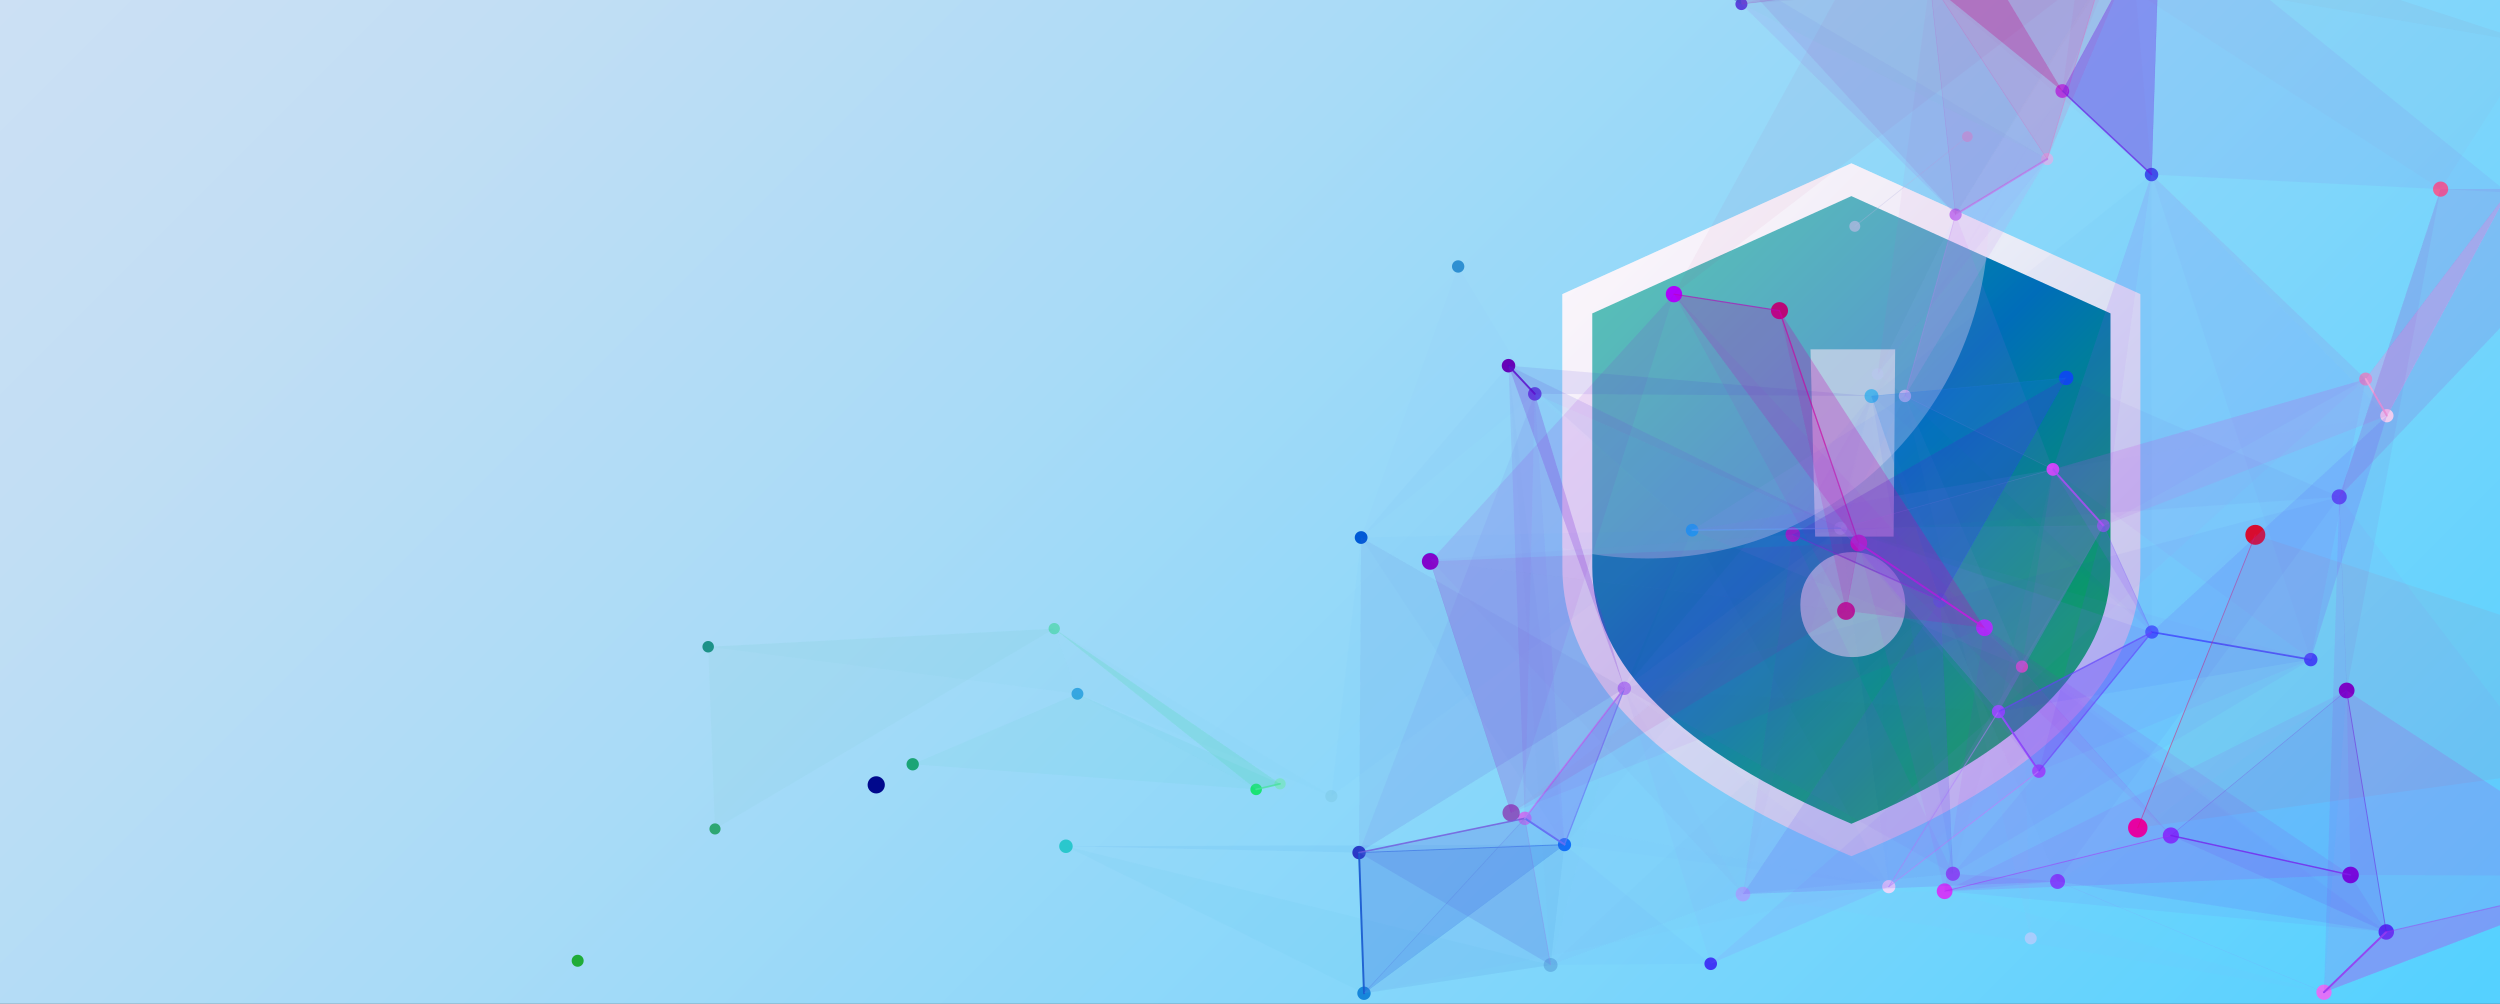 <?xml version="1.0" encoding="UTF-8"?><svg xmlns="http://www.w3.org/2000/svg" xmlns:xlink="http://www.w3.org/1999/xlink" viewBox="0 0 1920 770.93"><rect x="0" y="0" width="1920" height="770.93" fill="#333333" stroke="none"/><defs><style>.cls-1{fill:#9c65e6;opacity:.1;}.cls-1,.cls-2,.cls-3,.cls-4,.cls-5,.cls-6,.cls-7,.cls-8,.cls-9,.cls-10,.cls-11,.cls-12,.cls-13,.cls-14,.cls-15,.cls-16,.cls-17,.cls-18,.cls-19,.cls-20,.cls-21,.cls-22,.cls-23,.cls-24,.cls-25,.cls-26,.cls-27,.cls-28,.cls-29,.cls-30,.cls-31,.cls-32,.cls-33,.cls-34,.cls-35,.cls-36,.cls-37,.cls-38,.cls-39,.cls-40,.cls-41,.cls-42,.cls-43,.cls-44,.cls-45,.cls-46,.cls-47,.cls-48,.cls-49,.cls-50,.cls-51,.cls-52,.cls-53,.cls-54,.cls-55,.cls-56,.cls-57,.cls-58,.cls-59,.cls-60,.cls-61,.cls-62,.cls-63,.cls-64,.cls-65,.cls-66,.cls-67,.cls-68,.cls-69,.cls-70,.cls-71,.cls-72,.cls-73,.cls-74,.cls-75,.cls-76,.cls-77,.cls-78,.cls-79,.cls-80,.cls-81,.cls-82,.cls-83,.cls-84,.cls-85,.cls-86,.cls-87,.cls-88,.cls-89,.cls-90,.cls-91,.cls-92,.cls-93,.cls-94,.cls-95,.cls-96,.cls-97,.cls-98,.cls-99,.cls-100,.cls-101,.cls-102,.cls-103,.cls-104,.cls-105,.cls-106,.cls-107,.cls-108,.cls-109,.cls-110,.cls-111,.cls-112,.cls-113,.cls-114,.cls-115,.cls-116,.cls-117,.cls-118,.cls-119,.cls-120,.cls-121,.cls-122,.cls-123,.cls-124,.cls-125,.cls-126,.cls-127,.cls-128,.cls-129,.cls-130,.cls-131,.cls-132,.cls-133,.cls-134,.cls-135,.cls-136,.cls-137,.cls-138,.cls-139,.cls-140,.cls-141,.cls-142,.cls-143,.cls-144,.cls-145,.cls-146,.cls-147,.cls-148,.cls-149,.cls-150,.cls-151,.cls-152,.cls-153,.cls-154,.cls-155,.cls-156,.cls-157,.cls-158,.cls-159,.cls-160,.cls-161,.cls-162,.cls-163,.cls-164,.cls-165,.cls-166,.cls-167,.cls-168,.cls-169,.cls-170,.cls-171,.cls-172,.cls-173,.cls-174,.cls-175,.cls-176,.cls-177,.cls-178,.cls-179,.cls-180,.cls-181,.cls-182,.cls-183,.cls-184,.cls-185,.cls-186,.cls-187,.cls-188,.cls-189,.cls-190,.cls-191,.cls-192,.cls-193,.cls-194,.cls-195,.cls-196,.cls-197,.cls-198,.cls-199,.cls-200,.cls-201,.cls-202,.cls-203,.cls-204,.cls-205,.cls-206,.cls-207,.cls-208,.cls-209,.cls-210,.cls-211,.cls-212,.cls-213,.cls-214,.cls-215,.cls-216,.cls-217,.cls-218,.cls-219,.cls-220,.cls-221,.cls-222,.cls-223,.cls-224,.cls-225,.cls-226,.cls-227,.cls-228,.cls-229,.cls-230,.cls-231,.cls-232,.cls-233,.cls-234,.cls-235,.cls-236,.cls-237,.cls-238,.cls-239,.cls-240,.cls-241,.cls-242,.cls-243,.cls-244,.cls-245,.cls-246,.cls-247,.cls-248,.cls-249,.cls-250,.cls-251,.cls-252,.cls-253,.cls-254,.cls-255,.cls-256,.cls-257,.cls-258,.cls-259,.cls-260,.cls-261,.cls-262,.cls-263,.cls-264,.cls-265,.cls-266,.cls-267,.cls-268,.cls-269,.cls-270,.cls-271,.cls-272,.cls-273,.cls-274,.cls-275,.cls-276,.cls-277,.cls-278,.cls-279,.cls-280,.cls-281,.cls-282,.cls-283,.cls-284,.cls-285,.cls-286,.cls-287,.cls-288,.cls-289,.cls-290,.cls-291,.cls-292,.cls-293,.cls-294,.cls-295,.cls-296,.cls-297,.cls-298,.cls-299,.cls-300,.cls-301,.cls-302,.cls-303,.cls-304,.cls-305,.cls-306,.cls-307,.cls-308{stroke-width:0px;}.cls-2{fill:#5175eb;opacity:.07;}.cls-3{fill:#b7c7ec;opacity:.71;}.cls-4{fill:#fdf1f9;}.cls-4,.cls-8,.cls-9,.cls-10,.cls-22,.cls-30,.cls-43,.cls-47,.cls-74,.cls-103,.cls-112,.cls-130,.cls-138,.cls-162,.cls-168,.cls-180,.cls-182,.cls-208,.cls-213,.cls-309,.cls-215,.cls-223,.cls-231,.cls-237,.cls-255,.cls-291,.cls-304,.cls-305{mix-blend-mode:color-dodge;}.cls-5{fill:#452fe0;}.cls-6{fill:#ce6fcc;opacity:.1;}.cls-7{fill:#5334cd;opacity:0;}.cls-8{fill:#e7d8fc;}.cls-9{fill:#005ad6;}.cls-10{fill:#a0aaff;}.cls-11{fill:#3160f1;opacity:.03;}.cls-12{fill:#8f3af9;opacity:.1;}.cls-13{fill:#991def;opacity:.11;}.cls-14{fill:#cd00a3;}.cls-15{fill:#a600b7;opacity:.08;}.cls-16{fill:#6358ea;opacity:.09;}.cls-17{fill:#c201c1;opacity:.07;}.cls-18{fill:#8c39f4;}.cls-19{fill:#de8ce3;opacity:.12;}.cls-20{fill:#786efb;opacity:.09;}.cls-21{fill:#e419f9;opacity:.81;}.cls-22{fill:#7100cb;}.cls-23{fill:#9f01cb;opacity:.05;}.cls-24{fill:#d67ef8;}.cls-25{fill:#b23ff1;}.cls-25,.cls-31,.cls-50,.cls-51,.cls-56,.cls-66,.cls-82,.cls-90,.cls-114,.cls-131,.cls-163,.cls-184,.cls-186,.cls-236,.cls-242,.cls-275,.cls-302{opacity:.13;}.cls-26{fill:#117bc8;opacity:.78;}.cls-27{fill:#d501df;}.cls-28{fill:#d253e4;opacity:.12;}.cls-29{fill:#af2cfc;}.cls-30{fill:#ad04fd;}.cls-31{fill:#cb6bd6;}.cls-32{fill:url(#linear-gradient);}.cls-33{fill:#d19cde;opacity:.03;}.cls-34{fill:#5d75e1;opacity:.06;}.cls-35{fill:#9c63fa;opacity:.04;}.cls-36{fill:#9c408b;opacity:0;}.cls-310{opacity:.58;}.cls-37{fill:#d967bc;}.cls-38{fill:#8b00ee;opacity:.62;}.cls-39{fill:#7f16fa;opacity:.05;}.cls-40{fill:#5d79f9;}.cls-41{fill:#a31b7e;opacity:.02;}.cls-42{fill:#5f10e9;}.cls-311{opacity:.44;}.cls-312{opacity:.6;}.cls-313{opacity:1;}.cls-314{opacity:.61;}.cls-315{opacity:.78;}.cls-43{fill:#1d9188;}.cls-44{fill:#34b0ec;opacity:.79;}.cls-45{fill:#883bf5;opacity:.09;}.cls-46{fill:#be79ec;}.cls-47{fill:#00088c;}.cls-316{opacity:.1;}.cls-317{opacity:.38;}.cls-48{fill:#cc4be2;opacity:.11;}.cls-49{fill:#6277e4;}.cls-50{fill:#8079f7;}.cls-51{fill:#4171ea;}.cls-52{fill:#5519de;opacity:.04;}.cls-318{opacity:.17;}.cls-53{fill:#1c76d9;opacity:.07;}.cls-319{opacity:.81;}.cls-54{fill:#c8bbee;opacity:.06;}.cls-55{fill:#9157ff;}.cls-56{fill:#6f10e4;}.cls-57{fill:#509cfa;opacity:.03;}.cls-58{fill:#4ddfa3;opacity:.11;}.cls-320{opacity:.73;}.cls-59{fill:#b309ef;opacity:.06;}.cls-60{fill:#2020e3;opacity:.73;}.cls-61{fill:#a221ff;}.cls-62{fill:#9d49f8;opacity:.02;}.cls-321{opacity:.27;}.cls-63{fill:#8104ff;opacity:.64;}.cls-322{opacity:.25;}.cls-64{fill:#7142dc;opacity:.03;}.cls-65{fill:#96a4f5;opacity:.03;}.cls-66{fill:#c401bb;}.cls-67{fill:#4200ec;opacity:.67;}.cls-323{opacity:.24;}.cls-68{fill:#ae20bb;opacity:.06;}.cls-324{opacity:.31;}.cls-325{opacity:.15;}.cls-69{fill:#da47fd;opacity:.99;}.cls-70{fill:#c083f6;}.cls-71{fill:#626ef5;}.cls-72{fill:#929afa;opacity:.05;}.cls-73{fill:#c287f8;}.cls-74{fill:#6c00d7;}.cls-75{fill:#81b1f5;opacity:.1;}.cls-326{isolation:isolate;}.cls-327{opacity:.66;}.cls-76{fill:#d983cc;}.cls-77{fill:#272eff;opacity:.69;}.cls-78{fill:#7a28d5;opacity:.09;}.cls-79{fill:#ef5cd5;}.cls-80{fill:#bc49fe;}.cls-81{fill:#48e49b;}.cls-82{fill:#3653b8;}.cls-83{fill:#be0074;opacity:.95;}.cls-84{fill:#d54db7;opacity:.07;}.cls-328{opacity:.88;}.cls-329{opacity:.07;}.cls-85{fill:#0076d5;opacity:.83;}.cls-330{opacity:.15;}.cls-86{fill:#a873f3;opacity:.05;}.cls-87{fill:#6700b6;opacity:.99;}.cls-88{fill:#ff69b2;opacity:.66;}.cls-89{fill:#7374fd;opacity:.12;}.cls-90{fill:#cd01bc;}.cls-91{fill:#c58dee;opacity:.13;}.cls-92{fill:#36af8f;opacity:.04;}.cls-93{fill:#154ede;}.cls-331{opacity:.17;}.cls-94{fill:#039b5e;opacity:.84;}.cls-95{fill:#d236b7;opacity:.11;}.cls-96{fill:#9996fc;}.cls-97{fill:#2f96ea;opacity:.03;}.cls-98{fill:#9652ff;}.cls-99{fill:#0ba51a;opacity:.86;}.cls-100{fill:#efa0f9;}.cls-101{fill:#9e2ab4;}.cls-332{opacity:.66;}.cls-333{opacity:.47;}.cls-102{fill:#0655df;}.cls-103{fill:#36a6e2;}.cls-104{fill:#c1108f;opacity:.11;}.cls-105{fill:#6f55de;opacity:0;}.cls-106{fill:#c078f0;}.cls-107{fill:#9a55ff;opacity:1;}.cls-108{fill:#a093e9;opacity:0;}.cls-109{fill:#9e19da;opacity:.07;}.cls-110{fill:#ceb7ec;opacity:.91;}.cls-111{fill:#0c4bed;opacity:1;}.cls-112{fill:#bb8efa;}.cls-113{fill:#1cb791;opacity:.05;}.cls-114{fill:#0e5bdb;}.cls-115{fill:#605af0;opacity:.08;}.cls-116{fill:#f4063b;opacity:.05;}.cls-117{fill:#3e4fc8;}.cls-118{fill:#9501cb;opacity:.06;}.cls-119{fill:#9608e4;}.cls-120{fill:#88adf3;opacity:.04;}.cls-334{opacity:.6;}.cls-335{opacity:.59;}.cls-121{fill:#2e35ff;}.cls-122{fill:#feadd6;}.cls-336{opacity:.31;}.cls-123{fill:#b602b8;}.cls-337{opacity:.02;}.cls-338{opacity:.19;}.cls-124{fill:#b6cefc;opacity:.8;}.cls-125{fill:#223fd7;opacity:.02;}.cls-126{fill:#1a88df;}.cls-127{fill:#269c7d;}.cls-128{fill:#8c69fb;opacity:0;}.cls-129{fill:#8d65fa;opacity:.08;}.cls-130{fill:#7b3eff;}.cls-131{fill:#b17ffe;}.cls-132{fill:#bd94fd;}.cls-339{opacity:.33;}.cls-133{fill:#848cf8;opacity:.11;}.cls-134{fill:#7a16ed;opacity:.07;}.cls-135{fill:#bfb0dd;opacity:.93;}.cls-136{fill:#b13bfb;}.cls-137{fill:#803ade;opacity:.01;}.cls-340{opacity:.47;}.cls-138{fill:#85d0ef;}.cls-341{opacity:.83;}.cls-139{fill:#a9c7f3;opacity:.87;}.cls-342{opacity:.24;}.cls-343{opacity:.02;}.cls-344{opacity:.46;}.cls-140{fill:#aa77fc;opacity:.07;}.cls-141{fill:#2955ef;opacity:.02;}.cls-142{fill:#6c4fe9;opacity:.04;}.cls-143{fill:#30a6d9;opacity:.05;}.cls-144{fill:#5500de;}.cls-145{fill:#bf0c69;opacity:.04;}.cls-146{fill:#b1b8e0;opacity:.75;}.cls-147{fill:#c522e9;opacity:0;}.cls-148{fill:#4e64ea;opacity:.02;}.cls-149{fill:#2e07f3;opacity:.76;}.cls-150{fill:#9d0aeb;opacity:.07;}.cls-151{fill:#bc93ec;opacity:.11;}.cls-152{fill:#ef5ff1;}.cls-153{fill:#9d4bff;opacity:.66;}.cls-154{fill:url(#Analogous_2);}.cls-155{fill:#a671d1;opacity:0;}.cls-345{opacity:.06;}.cls-156{fill:#aa02ec;opacity:.05;}.cls-346{opacity:.07;}.cls-157{fill:#b47eda;opacity:.11;}.cls-158{fill:#7042d5;opacity:.1;}.cls-159{fill:#1b47d1;opacity:.01;}.cls-160{fill:#38afb5;opacity:.03;}.cls-161{fill:#353bff;opacity:.9;}.cls-347{opacity:.18;}.cls-162{fill:#f70090;}.cls-163{fill:#8a40fe;}.cls-164{fill:#4d60dc;opacity:.04;}.cls-348{opacity:.28;}.cls-165{fill:#c35ecc;opacity:.06;}.cls-166{fill:#9d76fb;opacity:.11;}.cls-167{fill:#97c5f3;opacity:.01;}.cls-168{fill:#924fff;}.cls-169{fill:#8173e3;opacity:.03;}.cls-170{fill:#42cfb3;opacity:.09;}.cls-349{opacity:.18;}.cls-171{fill:#6f6fc9;opacity:.09;}.cls-172{fill:#7857dc;}.cls-173{fill:#4121ea;opacity:.04;}.cls-174{fill:#d60a82;opacity:.04;}.cls-175{fill:#bf1de8;opacity:.07;}.cls-176,.cls-199{fill:#f3e5f5;}.cls-177{fill:#9555f6;}.cls-178{fill:url(#linear-gradient-2);}.cls-179{fill:#731feb;}.cls-350{opacity:.12;}.cls-180{fill:#66b5e7;}.cls-181{fill:#9a65e0;opacity:.04;}.cls-182{fill:#8800ca;}.cls-183{fill:#ae3cec;opacity:.64;}.cls-184{fill:#5062d9;}.cls-185{fill:#8308eb;opacity:.05;}.cls-186{fill:#762fd7;}.cls-351{opacity:.02;}.cls-187{fill:#984dff;}.cls-188{fill:#493ad2;opacity:.11;}.cls-189{fill:#59aff6;}.cls-190{fill:#a389f9;}.cls-191{fill:#5a00db;}.cls-352{opacity:.21;}.cls-192{fill:#583dda;opacity:.96;}.cls-193{fill:#6748ff;}.cls-194{fill:#3f5ae4;opacity:.07;}.cls-195{fill:#6114e9;opacity:.12;}.cls-353{opacity:.75;}.cls-196{fill:#56d6b3;opacity:.83;}.cls-197{fill:#8084f7;opacity:.03;}.cls-198{fill:#8b20c4;opacity:.06;}.cls-199{opacity:.36;}.cls-199,.cls-354{mix-blend-mode:overlay;}.cls-200{fill:#1556cd;}.cls-201{fill:#c968f4;opacity:.09;}.cls-202{fill:#5bc4d7;opacity:.02;}.cls-355{opacity:.04;}.cls-203{fill:#d2b5f4;opacity:.81;}.cls-356{opacity:.83;}.cls-204{fill:#006de6;}.cls-205{fill:#7277e0;opacity:.13;}.cls-206{fill:#5795e8;opacity:.03;}.cls-207{fill:#bcaef5;opacity:0;}.cls-208{fill:#e6000f;}.cls-209{fill:#761fe5;}.cls-210{fill:#ba0085;opacity:.9;}.cls-357{opacity:.83;}.cls-358{opacity:0;}.cls-359{opacity:.21;}.cls-211{fill:#a939e1;}.cls-212{fill:#0997f9;opacity:.73;}.cls-213{fill:#1ae374;}.cls-214{fill:#9b26ee;}.cls-354{opacity:.58;}.cls-215{fill:#e072f7;}.cls-216{fill:#af01c5;opacity:.04;}.cls-217{fill:#c40a3f;opacity:.04;}.cls-218{fill:#b650e3;opacity:0;}.cls-219{fill:#3800f1;opacity:.77;}.cls-360{opacity:.13;}.cls-220{fill:#3395de;}.cls-361{opacity:.29;}.cls-221{fill:#768de4;opacity:.06;}.cls-222{fill:#8f97ec;opacity:.04;}.cls-223{fill:#ec6196;}.cls-362{opacity:.47;}.cls-224{fill:#9b7af8;opacity:.05;}.cls-225{fill:#b700a0;opacity:.09;}.cls-226{fill:#582fc9;}.cls-227{fill:#5c3eff;}.cls-228{fill:#9730c1;}.cls-229{fill:#c197fd;}.cls-230{fill:#0065f8;opacity:.92;}.cls-231{fill:#2ea671;}.cls-232{fill:#8c6fcf;opacity:.1;}.cls-233{fill:#9474f4;opacity:.06;}.cls-234{fill:#3e38d5;opacity:.12;}.cls-235{fill:#6242dc;opacity:.06;}.cls-363{opacity:.15;}.cls-236{fill:#4f3dff;}.cls-237{fill:#c578f2;}.cls-238{fill:#c702df;}.cls-239{fill:#c7b2f6;opacity:.02;}.cls-240{fill:#836cdd;opacity:.02;}.cls-364{opacity:.01;}.cls-241{fill:#852ae7;opacity:.06;}.cls-242{fill:#b573fa;}.cls-243{fill:#c001a8;opacity:.08;}.cls-244{fill:#e064ad;opacity:.1;}.cls-245{fill:#b83ba7;opacity:.07;}.cls-246{fill:#6042ff;}.cls-247{fill:#b000bf;opacity:.83;}.cls-365{opacity:.35;}.cls-248{fill:#b27bfe;opacity:.09;}.cls-249{fill:#623cff;}.cls-366{opacity:.19;}.cls-367{opacity:.65;}.cls-250{fill:#ba008b;}.cls-251{fill:#eb51ab;opacity:.94;}.cls-252{fill:#b8b4df;}.cls-253{fill:#b826db;}.cls-254{fill:#9e00f0;opacity:.83;}.cls-255{fill:#2ac7cd;}.cls-368{opacity:.45;}.cls-256{fill:#7a70fb;opacity:.05;}.cls-369{opacity:.3;}.cls-257{fill:#9e63b0;opacity:.1;}.cls-258{fill:#c53fe4;opacity:.1;}.cls-370{opacity:.22;}.cls-371{opacity:.05;}.cls-259{fill:#1573e4;opacity:.12;}.cls-260{fill:#7a01ed;opacity:.02;}.cls-261{fill:#af4ee4;opacity:.05;}.cls-372{opacity:.89;}.cls-373{opacity:0;}.cls-262{fill:#4100d5;opacity:.67;}.cls-263{fill:#3e21eb;opacity:.02;}.cls-264{fill:#005fd2;opacity:.71;}.cls-265{fill:#77e4c2;opacity:.77;}.cls-266{fill:#5400c6;}.cls-267{fill:#9d25ab;opacity:0;}.cls-268{fill:#d72765;opacity:.02;}.cls-269{fill:#b63ff0;opacity:.04;}.cls-374{opacity:.96;}.cls-270{fill:#ef0050;}.cls-375{opacity:.34;}.cls-271{fill:#9e38e4;opacity:.07;}.cls-272{fill:#5762ee;opacity:.06;}.cls-273{fill:#5718dd;}.cls-274{fill:#8900b2;}.cls-275{fill:#f48ee1;}.cls-276{fill:#c4baf8;opacity:.06;}.cls-277{fill:#764cb4;opacity:.08;}.cls-278{fill:#7330f9;opacity:.05;}.cls-376{opacity:.63;}.cls-279{fill:#a927b6;opacity:.09;}.cls-280{fill:#b618c4;}.cls-281{fill:#b716ea;opacity:.11;}.cls-282{fill:#12ffed;opacity:.57;}.cls-283{fill:#207eec;}.cls-284{fill:#5749ea;opacity:.07;}.cls-285{fill:#2b7fc9;}.cls-286{fill:#a647c6;opacity:.02;}.cls-287{fill:#3070e1;opacity:.1;}.cls-377{opacity:.02;}.cls-288{fill:#8a009a;opacity:.58;}.cls-289{fill:#6716fa;opacity:.07;}.cls-290{fill:#c92abc;}.cls-291{fill:#2b37c5;}.cls-292{fill:#cf009a;}.cls-378{opacity:.78;}.cls-293{fill:#9789dd;opacity:.05;}.cls-294{fill:#7545ff;opacity:.11;}.cls-295{fill:#dd5fb7;opacity:.13;}.cls-296{fill:#8726e5;opacity:.07;}.cls-297{fill:#cc67fa;opacity:.02;}.cls-298{fill:#9696ed;}.cls-299{fill:#934cba;opacity:.05;}.cls-300{fill:#754bff;opacity:.12;}.cls-301{fill:#ce55e4;opacity:.04;}.cls-302{fill:#7146ff;}.cls-379{opacity:.56;}.cls-303{fill:#648ce5;opacity:.12;}.cls-304{fill:#ca03ff;}.cls-380{opacity:.25;}.cls-305{fill:#e000c0;}.cls-306{fill:#c3bcf1;opacity:.01;}.cls-381{opacity:.04;}.cls-382{opacity:.91;}.cls-383{opacity:.14;}.cls-307{fill:#9d8bf9;}.cls-308{fill:#6b7fec;opacity:0;}</style><linearGradient id="linear-gradient" x1="287.27" y1="-287.27" x2="1632.73" y2="1058.2" gradientUnits="userSpaceOnUse"><stop offset="0" stop-color="#cce0f4"/><stop offset=".15" stop-color="#c2def4"/><stop offset=".4" stop-color="#a9dbf7"/><stop offset=".71" stop-color="#80d6fb"/><stop offset=".99" stop-color="#55d1ff"/></linearGradient><linearGradient id="linear-gradient-2" x1="1242.23" y1="183.55" x2="1601.49" y2="542.81" gradientUnits="userSpaceOnUse"><stop offset="0" stop-color="#fff"/><stop offset="1" stop-color="#ccd1ec"/></linearGradient><linearGradient id="Analogous_2" x1="1259.72" y1="203.82" x2="1583.99" y2="528.09" gradientUnits="userSpaceOnUse"><stop offset="0" stop-color="#00a995"/><stop offset=".5" stop-color="#006eb9"/><stop offset="1" stop-color="#00aa4f"/></linearGradient></defs><g class="cls-326"><g id="Layer_2"><g id="Layer_1-2"><rect class="cls-32" width="1920" height="770.93"/><path class="cls-178" d="m1421.86,125.42l-221.96,100.46v209.65c0,118.12,140.03,188.3,221.96,222,81.94-33.7,221.96-103.88,221.96-222v-209.65l-221.96-100.46Z"/><path class="cls-154" d="m1222.86,240.69v194.84c0,74.89,66.95,141.19,199,197.12,132.06-55.93,199-122.22,199-197.12v-194.84l-199-90.07-199,90.07Z"/><path class="cls-199" d="m1199.89,225.88v194.9c20.79,5.3,42.57,8.12,65,8.12,142.71,0,258.81-113.94,262.29-255.81l-105.33-47.67-221.96,100.46Z"/><g class="cls-354"><path class="cls-176" d="m1422.72,424c11.09,0,20.63,4.02,28.61,12.06,7.98,8.04,11.97,17.6,11.97,28.69s-3.96,20.52-11.89,28.27c-7.92,7.75-17.49,11.63-28.69,11.63s-21.25-3.76-28.78-11.29c-7.53-7.53-11.29-17.12-11.29-28.78s3.91-20.91,11.71-28.78c7.81-7.87,17.26-11.8,28.36-11.8Zm32.77-155.7l-1.19,143.81h-60.27l-3.57-143.81h65.03Z"/></g><g class="cls-309"><path class="cls-135" d="m1510.93,100.81c2.28,0,4.12,1.85,4.12,4.12s-1.85,4.12-4.12,4.12-4.13-1.85-4.13-4.12,1.85-4.12,4.13-4.12Z"/></g><g class="cls-309"><path class="cls-146" d="m1424.48,169.63c2.32,0,4.2,1.88,4.2,4.2s-1.88,4.2-4.2,4.2-4.2-1.88-4.2-4.2,1.88-4.2,4.2-4.2Z"/></g><path class="cls-231" d="m549.12,632.34c2.36,0,4.28,1.92,4.28,4.28s-1.92,4.28-4.28,4.28-4.28-1.92-4.28-4.28,1.92-4.28,4.28-4.28Z"/><g class="cls-309"><path class="cls-265" d="m983.09,597.66c2.39,0,4.32,1.93,4.32,4.32s-1.93,4.32-4.32,4.32-4.32-1.93-4.32-4.32,1.93-4.32,4.32-4.32Z"/></g><g class="cls-309"><path class="cls-196" d="m809.66,478.45c2.4,0,4.35,1.95,4.35,4.35s-1.95,4.35-4.35,4.35-4.35-1.95-4.35-4.35,1.95-4.35,4.35-4.35Z"/></g><path class="cls-43" d="m543.88,492.28c2.44,0,4.42,1.98,4.42,4.42s-1.98,4.42-4.42,4.42-4.42-1.98-4.42-4.42,1.98-4.42,4.42-4.42Z"/><path class="cls-213" d="m964.72,601.83c2.44,0,4.43,1.98,4.43,4.43s-1.98,4.42-4.43,4.42-4.43-1.98-4.43-4.42,1.98-4.43,4.43-4.43Z"/><g class="cls-309"><path class="cls-3" d="m1442.05,282.79c2.48,0,4.49,2.01,4.49,4.49s-2.01,4.49-4.49,4.49-4.49-2.01-4.49-4.49,2.01-4.49,4.49-4.49Z"/></g><path class="cls-103" d="m827.48,528.28c2.52,0,4.57,2.05,4.57,4.57s-2.05,4.57-4.57,4.57-4.57-2.05-4.57-4.57,2.05-4.57,4.57-4.57Z"/><g class="cls-309"><path class="cls-99" d="m443.65,733.26c2.55,0,4.61,2.07,4.61,4.61s-2.06,4.61-4.61,4.61-4.61-2.06-4.61-4.61,2.06-4.61,4.61-4.61Z"/></g><g class="cls-309"><path class="cls-192" d="m1334.03,0c-.76.82-1.24,1.92-1.24,3.13,0,2.55,2.07,4.62,4.62,4.62s4.61-2.07,4.61-4.62c0-1.21-.48-2.3-1.24-3.13h-6.75Z"/></g><g class="cls-309"><path class="cls-124" d="m1559.61,716.02c2.55,0,4.62,2.07,4.62,4.62s-2.07,4.62-4.62,4.62-4.62-2.07-4.62-4.62,2.07-4.62,4.62-4.62Z"/></g><g class="cls-309"><path class="cls-110" d="m1572.27,117.47c2.57,0,4.66,2.09,4.66,4.66s-2.09,4.66-4.66,4.66-4.67-2.09-4.67-4.66,2.09-4.66,4.67-4.66Z"/></g><g class="cls-309"><path class="cls-251" d="m1552.86,507.27c2.58,0,4.68,2.09,4.68,4.68s-2.09,4.68-4.68,4.68-4.68-2.09-4.68-4.68,2.09-4.68,4.68-4.68Z"/></g><path class="cls-138" d="m1022.47,606.73c2.59,0,4.68,2.1,4.68,4.69s-2.1,4.68-4.68,4.68-4.68-2.1-4.68-4.68,2.1-4.69,4.68-4.69Z"/><g class="cls-309"><path class="cls-183" d="m1501.9,160.12c2.6,0,4.7,2.1,4.7,4.7s-2.1,4.7-4.7,4.7-4.7-2.1-4.7-4.7,2.1-4.7,4.7-4.7Z"/></g><g class="cls-309"><path class="cls-94" d="m700.95,582.22c2.62,0,4.74,2.12,4.74,4.74s-2.12,4.74-4.74,4.74-4.74-2.12-4.74-4.74,2.12-4.74,4.74-4.74Z"/></g><g class="cls-309"><path class="cls-26" d="m1119.86,199.9c2.62,0,4.75,2.13,4.75,4.75s-2.13,4.76-4.75,4.76-4.75-2.13-4.75-4.76,2.13-4.75,4.75-4.75Z"/></g><g class="cls-309"><path class="cls-203" d="m1463,299.33c2.63,0,4.76,2.13,4.76,4.76s-2.13,4.76-4.76,4.76-4.76-2.13-4.76-4.76,2.13-4.76,4.76-4.76Z"/></g><g class="cls-309"><circle class="cls-149" cx="1313.83" cy="740.15" r="4.85"/></g><g class="cls-309"><path class="cls-212" d="m1299.59,402.31c2.7,0,4.89,2.19,4.89,4.89s-2.19,4.89-4.89,4.89-4.89-2.19-4.89-4.89,2.19-4.89,4.89-4.89Z"/></g><path class="cls-9" d="m1045.35,407.91c2.71,0,4.91,2.2,4.91,4.91s-2.2,4.91-4.91,4.91-4.91-2.2-4.91-4.91,2.2-4.91,4.91-4.91Z"/><g class="cls-309"><path class="cls-69" d="m1576.62,355.6c2.71,0,4.91,2.2,4.91,4.91s-2.2,4.91-4.91,4.91-4.91-2.2-4.91-4.91,2.2-4.91,4.91-4.91Z"/></g><g class="cls-309"><path class="cls-153" d="m1615.45,398.72c2.74,0,4.96,2.22,4.96,4.96s-2.22,4.96-4.96,4.96-4.96-2.22-4.96-4.96,2.22-4.96,4.96-4.96Z"/></g><g class="cls-309"><path class="cls-139" d="m1413.58,400.74c2.76,0,4.99,2.23,4.99,4.98s-2.23,4.98-4.99,4.98-4.98-2.23-4.98-4.98,2.23-4.98,4.98-4.98Z"/></g><g class="cls-309"><path class="cls-88" d="m1816.84,286.11c2.76,0,5,2.24,5,5s-2.24,5-5,5-5-2.24-5-5,2.24-5,5-5Z"/></g><path class="cls-168" d="m1534.81,541.44c2.8,0,5.06,2.27,5.06,5.07s-2.27,5.06-5.06,5.06-5.06-2.27-5.06-5.06,2.27-5.07,5.06-5.07Z"/><g class="cls-309"><path class="cls-230" d="m1201.55,643.61c2.8,0,5.07,2.27,5.07,5.07s-2.27,5.07-5.07,5.07-5.07-2.27-5.07-5.07,2.27-5.07,5.07-5.07Z"/></g><path class="cls-8" d="m1450.59,675.88c2.8,0,5.08,2.27,5.08,5.08s-2.27,5.08-5.08,5.08-5.08-2.28-5.08-5.08,2.27-5.08,5.08-5.08Z"/><path class="cls-4" d="m1833.13,314.15c2.82,0,5.11,2.29,5.11,5.11s-2.29,5.11-5.11,5.11-5.11-2.29-5.11-5.11,2.29-5.11,5.11-5.11Z"/><g class="cls-309"><path class="cls-77" d="m1652.65,480.27c2.83,0,5.13,2.3,5.13,5.13s-2.3,5.13-5.13,5.13-5.13-2.3-5.13-5.13,2.3-5.13,5.13-5.13Z"/></g><g class="cls-309"><path class="cls-85" d="m1047.54,757.67c2.84,0,5.14,2.3,5.14,5.14s-2.3,5.14-5.14,5.14-5.14-2.3-5.14-5.14,2.3-5.14,5.14-5.14Z"/></g><path class="cls-291" d="m1043.74,649.63c2.84,0,5.15,2.3,5.15,5.15s-2.3,5.14-5.15,5.14-5.14-2.3-5.14-5.14,2.3-5.15,5.14-5.15Z"/><g class="cls-309"><circle class="cls-161" cx="1774.67" cy="506.57" r="5.16"/></g><g class="cls-309"><path class="cls-107" d="m1565.84,587.06c2.86,0,5.17,2.31,5.17,5.17s-2.31,5.17-5.17,5.17-5.17-2.31-5.17-5.17,2.31-5.17,5.17-5.17Z"/></g><path class="cls-112" d="m1247.51,523.44c2.86,0,5.17,2.31,5.17,5.17s-2.32,5.17-5.17,5.17-5.17-2.31-5.17-5.17,2.32-5.17,5.17-5.17Z"/><g class="cls-309"><path class="cls-60" d="m1652.36,128.89c2.86,0,5.18,2.32,5.18,5.18s-2.32,5.18-5.18,5.18-5.18-2.32-5.18-5.18,2.32-5.18,5.18-5.18Z"/></g><path class="cls-237" d="m1171.07,623.3c2.86,0,5.19,2.32,5.19,5.18s-2.32,5.19-5.19,5.19-5.19-2.32-5.19-5.19,2.32-5.18,5.19-5.18Z"/><path class="cls-255" d="m818.64,644.73c2.87,0,5.19,2.33,5.19,5.19s-2.32,5.2-5.19,5.2-5.19-2.33-5.19-5.2,2.32-5.19,5.19-5.19Z"/><g class="cls-309"><path class="cls-262" d="m1178.72,297.29c2.87,0,5.2,2.33,5.2,5.2s-2.33,5.2-5.2,5.2-5.2-2.33-5.2-5.2,2.33-5.2,5.2-5.2Z"/></g><g class="cls-309"><path class="cls-87" d="m1158.54,275.65c2.88,0,5.2,2.33,5.2,5.2s-2.33,5.2-5.2,5.2-5.2-2.33-5.2-5.2,2.33-5.2,5.2-5.2Z"/></g><g class="cls-309"><path class="cls-254" d="m1583.87,64.61c2.93,0,5.3,2.37,5.3,5.3s-2.38,5.3-5.3,5.3-5.3-2.37-5.3-5.3,2.37-5.3,5.3-5.3Z"/></g><path class="cls-180" d="m1190.87,735.76c2.95,0,5.34,2.39,5.34,5.34s-2.39,5.34-5.34,5.34-5.35-2.39-5.35-5.34,2.39-5.34,5.35-5.34Z"/><g class="cls-309"><path class="cls-44" d="m1437.31,298.84c2.96,0,5.35,2.4,5.35,5.35s-2.4,5.35-5.35,5.35-5.35-2.4-5.35-5.35,2.4-5.35,5.35-5.35Z"/></g><g class="cls-309"><path class="cls-38" d="m1499.82,665.61c3,0,5.44,2.44,5.44,5.44s-2.43,5.44-5.44,5.44-5.43-2.44-5.43-5.44,2.43-5.44,5.43-5.44Z"/></g><g class="cls-309"><path class="cls-264" d="m1490.17,455.65c3.05,0,5.53,2.47,5.53,5.53s-2.47,5.52-5.53,5.52-5.53-2.47-5.53-5.52,2.48-5.53,5.53-5.53Z"/></g><g class="cls-309"><path class="cls-111" d="m1586.83,284.7c3.06,0,5.54,2.48,5.54,5.54s-2.48,5.54-5.54,5.54-5.54-2.48-5.54-5.54,2.48-5.54,5.54-5.54Z"/></g><g class="cls-309"><path class="cls-247" d="m1376.89,404.9c3.11,0,5.64,2.52,5.64,5.64s-2.52,5.63-5.64,5.63-5.63-2.52-5.63-5.63,2.52-5.64,5.63-5.64Z"/></g><path class="cls-10" d="m1338.58,681.04c3.12,0,5.65,2.53,5.65,5.65s-2.53,5.65-5.65,5.65-5.65-2.53-5.65-5.65,2.53-5.65,5.65-5.65Z"/><g class="cls-309"><path class="cls-63" d="m1580.19,671.24c3.17,0,5.74,2.57,5.74,5.75s-2.57,5.74-5.74,5.74-5.74-2.57-5.74-5.74,2.57-5.75,5.74-5.75Z"/></g><g class="cls-309"><path class="cls-282" d="m1098.65,424.16c3.18,0,5.76,2.58,5.76,5.76s-2.58,5.76-5.76,5.76-5.76-2.58-5.76-5.76,2.58-5.76,5.76-5.76Z"/></g><g class="cls-309"><path class="cls-67" d="m1796.53,375.8c3.21,0,5.81,2.6,5.81,5.81s-2.6,5.81-5.81,5.81-5.81-2.6-5.81-5.81,2.6-5.81,5.81-5.81Z"/></g><path class="cls-223" d="m1874.39,139.41c3.23,0,5.84,2.61,5.84,5.84s-2.62,5.84-5.84,5.84-5.84-2.61-5.84-5.84,2.61-5.84,5.84-5.84Z"/><path class="cls-215" d="m1784.82,756.18c3.24,0,5.87,2.63,5.87,5.87s-2.63,5.87-5.87,5.87-5.87-2.63-5.87-5.87,2.63-5.87,5.87-5.87Z"/><g class="cls-309"><path class="cls-219" d="m1832.65,709.79c3.29,0,5.95,2.66,5.95,5.95s-2.66,5.95-5.95,5.95-5.95-2.66-5.95-5.95,2.66-5.95,5.95-5.95Z"/></g><path class="cls-22" d="m1802.24,524.23c3.34,0,6.05,2.71,6.05,6.05s-2.71,6.04-6.05,6.04-6.05-2.71-6.05-6.04,2.71-6.05,6.05-6.05Z"/><g class="cls-309"><path class="cls-21" d="m1493.47,678.39c3.35,0,6.06,2.71,6.06,6.06s-2.72,6.06-6.06,6.06-6.07-2.72-6.07-6.06,2.72-6.06,6.07-6.06Z"/></g><path class="cls-130" d="m1667.23,635.44c3.43,0,6.22,2.79,6.22,6.22s-2.79,6.22-6.22,6.22-6.22-2.78-6.22-6.22,2.78-6.22,6.22-6.22Z"/><path class="cls-30" d="m1285.6,219.61c3.48,0,6.3,2.82,6.3,6.3s-2.82,6.3-6.3,6.3-6.3-2.82-6.3-6.3,2.82-6.3,6.3-6.3Z"/><path class="cls-74" d="m1805.2,665.59c3.53,0,6.39,2.86,6.39,6.39s-2.86,6.39-6.39,6.39-6.39-2.86-6.39-6.39,2.86-6.39,6.39-6.39Z"/><path class="cls-304" d="m1524.08,475.68c3.54,0,6.41,2.87,6.41,6.41s-2.87,6.41-6.41,6.41-6.41-2.87-6.41-6.41,2.87-6.41,6.41-6.41Z"/><path class="cls-182" d="m1098.4,424.75c3.55,0,6.42,2.87,6.42,6.42s-2.87,6.42-6.42,6.42-6.41-2.87-6.41-6.42,2.87-6.42,6.41-6.42Z"/><path class="cls-305" d="m1427.53,410.59c3.58,0,6.49,2.9,6.49,6.49s-2.91,6.49-6.49,6.49-6.49-2.91-6.49-6.49,2.9-6.49,6.49-6.49Z"/><g class="cls-309"><path class="cls-83" d="m1366.66,232.02c3.62,0,6.56,2.94,6.56,6.56s-2.94,6.56-6.56,6.56-6.56-2.94-6.56-6.56,2.94-6.56,6.56-6.56Z"/></g><path class="cls-47" d="m672.94,596.16c3.65,0,6.62,2.96,6.62,6.61s-2.96,6.61-6.62,6.61-6.62-2.96-6.62-6.61,2.96-6.61,6.62-6.61Z"/><g class="cls-309"><path class="cls-288" d="m1160.53,617.62c3.67,0,6.64,2.97,6.64,6.63s-2.97,6.64-6.64,6.64-6.63-2.97-6.63-6.64,2.97-6.63,6.63-6.63Z"/></g><g class="cls-309"><path class="cls-210" d="m1417.75,462.36c3.79,0,6.86,3.07,6.86,6.86s-3.07,6.86-6.86,6.86-6.86-3.07-6.86-6.86,3.07-6.86,6.86-6.86Z"/></g><path class="cls-162" d="m1641.81,628.28c4.13,0,7.48,3.35,7.48,7.48s-3.35,7.48-7.48,7.48-7.48-3.35-7.48-7.48,3.35-7.48,7.48-7.48Z"/><path class="cls-208" d="m1732.1,403.07c4.24,0,7.67,3.44,7.67,7.67s-3.44,7.68-7.67,7.68-7.68-3.44-7.68-7.68,3.44-7.67,7.68-7.67Z"/><g class="cls-309"><g class="cls-365"><path class="cls-252" d="m1424.48,174.14c-.09,0-.18-.04-.24-.12-.11-.14-.08-.33.05-.44l86.45-68.9c.13-.11.33-.09.44.05.11.14.08.33-.05.44l-86.45,68.9c-.06.05-.13.07-.2.07Z"/></g></g><g class="cls-309"><g class="cls-377"><path class="cls-127" d="m549.12,636.63s-.01,0-.01-.01l-5.24-139.92s0-.01.01-.01c0,0,.01,0,.01.01l5.24,139.92s-.01.01-.01.01Z"/></g></g><g class="cls-309"><g class="cls-378"><path class="cls-81" d="m964.72,606.92c-.3,0-.57-.21-.65-.51-.08-.36.14-.71.5-.8l18.37-4.27c.36-.08.71.14.8.5.08.36-.14.71-.5.79l-18.37,4.28c-.05.01-.1.02-.15.02Z"/></g></g><g class="cls-309"><g class="cls-368"><path class="cls-76" d="m1608.31,0l-36.39,122.03c-.06.19.05.39.24.45.03.01.07.01.1.01.16,0,.3-.1.35-.26L1609.07,0h-.75Z"/></g></g><g class="cls-309"><g class="cls-322"><path class="cls-101" d="m1360.36,0l-22.98,2.92c-.11.01-.2.12-.18.23.01.11.11.18.21.18,0,0,.02,0,.03,0l26.23-3.33h-3.3Z"/></g></g><g class="cls-309"><g class="cls-315"><path class="cls-46" d="m1501.9,165.57c-.25,0-.5-.13-.64-.36-.21-.36-.1-.82.25-1.04l70.38-42.69c.35-.21.82-.1,1.03.25.21.36.1.82-.25,1.04l-70.37,42.69c-.12.07-.26.11-.39.11Z"/></g></g><g class="cls-309"><g class="cls-348"><path class="cls-117" d="m1332.55,0h-.94l5.67,3.33s.08.03.12.03c.08,0,.16-.04.2-.12.07-.11.03-.26-.08-.33l-4.98-2.92Z"/></g></g><g class="cls-309"><g class="cls-324"><path class="cls-37" d="m1492.42,0h-.64l80.27,122.28c.05.08.14.12.23.12.05,0,.1-.01.15-.04.13-.08.16-.25.08-.37L1492.42,0Z"/></g></g><g class="cls-309"><g class="cls-352"><path class="cls-290" d="m1483.55,0l18.13,164.84c.01.11.1.19.21.19,0,0,.01,0,.02,0,.12-.01.2-.12.19-.24L1483.98,0h-.43Z"/></g></g><g class="cls-309"><g class="cls-336"><path class="cls-106" d="m1463,304.41s-.06,0-.09-.01c-.17-.05-.27-.22-.22-.4l38.9-139.27c.05-.17.22-.27.4-.22.17.05.27.23.23.4l-38.9,139.27c-.04.14-.17.24-.31.24Z"/></g></g><g class="cls-309"><g class="cls-370"><path class="cls-24" d="m1576.62,360.69s-.05,0-.08-.02l-113.62-56.42c-.09-.04-.13-.15-.08-.25.04-.09.16-.13.24-.08l113.62,56.42c.09.04.13.15.08.24-.03.06-.1.1-.17.1Z"/></g></g><g class="cls-309"><g class="cls-357"><path class="cls-80" d="m1615.45,404.43c-.21,0-.41-.08-.56-.25l-38.83-43.17c-.28-.31-.25-.79.06-1.06.31-.28.78-.25,1.06.06l38.83,43.17c.28.31.25.79-.06,1.06-.14.13-.32.19-.5.19Z"/></g></g><g class="cls-309"><g class="cls-310"><path class="cls-189" d="m1299.59,407.75c-.3,0-.54-.24-.54-.54,0-.3.24-.55.54-.55l113.99-1.48c.3.04.55.24.55.54,0,.3-.24.55-.54.55l-113.99,1.48h0Z"/></g></g><g class="cls-309"><g class="cls-380"><path class="cls-73" d="m1413.58,405.92c-.09,0-.17-.06-.2-.15-.03-.11.03-.22.14-.25l163.04-45.21c.11-.03.22.03.25.14.03.11-.03.22-.14.25l-163.04,45.21s-.04,0-.06,0Z"/></g></g><g class="cls-309"><g class="cls-316"><path class="cls-190" d="m1413.58,405.82c-.05,0-.1-.04-.1-.1s.04-.1.1-.1l201.87-2.04h0c.05,0,.1.04.1.1s-.04.1-.1.1l-201.87,2.04h0Z"/></g></g><g class="cls-309"><g class="cls-331"><path class="cls-187" d="m1534.81,546.66s-.05,0-.08-.02c-.07-.04-.1-.14-.06-.21l80.64-142.83c.04-.08.14-.1.21-.06.07.04.1.14.06.21l-80.64,142.83s-.08.08-.14.08Z"/></g></g><g class="cls-309"><g class="cls-347"><path class="cls-307" d="m1534.81,546.65s-.08-.02-.11-.05l-121.23-140.78c-.05-.06-.04-.15.01-.2.06-.05.15-.05.2.01l121.23,140.78c.05.06.05.15-.01.2-.03.02-.06.04-.09.04Z"/></g></g><g class="cls-309"><g class="cls-321"><path class="cls-249" d="m1652.65,485.7c-.11,0-.22-.07-.27-.17l-37.2-81.73c-.07-.15,0-.33.15-.4.15-.07.33,0,.4.15l37.2,81.73c.07.15,0,.33-.15.4-.04.02-.08.03-.12.03Z"/></g></g><g class="cls-309"><g class="cls-356"><path class="cls-122" d="m1833.13,320c-.26,0-.51-.14-.65-.38l-16.29-28.14c-.21-.36-.08-.82.28-1.03.35-.21.82-.09,1.03.27l16.29,28.14c.21.36.08.82-.28,1.03-.12.07-.25.1-.38.1Z"/></g></g><g class="cls-309"><g class="cls-338"><path class="cls-79" d="m1920,155.22l-103.31,135.77c-.06.08-.04.2.04.26.03.03.07.04.11.04.05,0,.11-.03.14-.07l103.01-135.39v-.6Z"/></g></g><g class="cls-309"><g class="cls-379"><path class="cls-132" d="m1450.59,681.38c-.08,0-.16-.02-.23-.07-.2-.13-.26-.39-.13-.58l84.22-134.45c.13-.2.38-.26.58-.13.2.13.26.39.13.58l-84.22,134.46c-.08.13-.22.2-.36.2Z"/></g></g><g class="cls-309"><g class="cls-367"><path class="cls-227" d="m1534.81,547.08c-.21,0-.41-.11-.51-.31-.15-.28-.04-.63.25-.78l117.83-61.1c.28-.15.63-.04.78.25.15.28.04.63-.25.78l-117.83,61.1c-.08.04-.18.07-.27.07Z"/></g></g><g class="cls-309"><g class="cls-349"><path class="cls-204" d="m1047.54,762.96s-.09-.02-.12-.06c-.05-.07-.04-.17.03-.22l154.02-114.13c.06-.05.17-.04.21.03.05.07.04.16-.03.21l-154.02,114.13s-.06.03-.09.03Z"/></g></g><g class="cls-309"><g class="cls-362"><path class="cls-93" d="m1043.74,655.15c-.2,0-.36-.16-.37-.36,0-.21.15-.38.36-.38l157.81-6.1s.01,0,.01,0c.2,0,.36.16.37.36,0,.21-.15.38-.36.39l-157.81,6.1s-.01,0-.01,0Z"/></g></g><g class="cls-309"><g class="cls-313"><path class="cls-98" d="m1565.84,592.98c-.24,0-.48-.12-.62-.33l-31.03-45.73c-.23-.34-.14-.81.2-1.04.34-.23.81-.14,1.05.2l31.03,45.73c.23.34.14.81-.2,1.04-.13.09-.28.13-.42.13Z"/></g></g><g class="cls-309"><g class="cls-327"><path class="cls-40" d="m1201.55,649.19c-.06,0-.12-.01-.18-.03-.27-.1-.4-.4-.3-.67l45.96-120.07c.1-.27.41-.39.67-.3.27.1.4.4.3.67l-45.96,120.07c-.08.21-.28.33-.48.33Z"/></g></g><g class="cls-309"><g class="cls-334"><path class="cls-229" d="m1450.59,681.41c-.14,0-.27-.06-.36-.18-.15-.2-.12-.48.08-.64l115.25-88.73c.2-.16.48-.12.64.08.15.2.12.48-.08.64l-115.25,88.73c-.08.07-.18.1-.27.1Z"/></g></g><g class="cls-309"><g class="cls-361"><path class="cls-100" d="m1920,158.15l-87.07,160.99c-.06.11-.02.25.09.31.04.02.07.03.11.03.08,0,.16-.04.2-.12l86.66-160.24v-.97Z"/></g></g><g class="cls-309"><g class="cls-374"><path class="cls-71" d="m1201.55,649.43c-.14,0-.29-.04-.42-.12l-30.48-20.2c-.35-.23-.44-.7-.21-1.04.23-.35.7-.44,1.05-.21l30.48,20.2c.35.23.44.7.21,1.04-.15.22-.39.34-.63.34Z"/></g></g><g class="cls-309"><g class="cls-325"><path class="cls-96" d="m1774.67,506.69s-.02,0-.04,0c-.06-.02-.1-.08-.08-.15l58.46-187.32c.02-.06.08-.1.15-.08.06.02.09.08.07.15l-58.46,187.32s-.06.08-.11.08Z"/></g></g><g class="cls-309"><g class="cls-382"><path class="cls-200" d="m1047.54,763.56c-.41,0-.74-.32-.75-.73l-3.8-108.03c-.01-.42.31-.77.73-.78.4-.01.76.31.78.73l3.8,108.03c.01.42-.31.77-.73.78h-.03Z"/></g></g><g class="cls-309"><g class="cls-320"><path class="cls-121" d="m1774.67,507.26s-.08,0-.12-.01l-122.02-21.17c-.37-.06-.62-.42-.56-.79.07-.38.43-.63.79-.56l122.02,21.17c.37.07.62.42.56.79-.06.33-.35.57-.67.57Z"/></g></g><g class="cls-309"><g class="cls-312"><path class="cls-246" d="m1565.84,592.77c-.12,0-.24-.04-.34-.12-.23-.19-.27-.53-.08-.75l86.8-106.83c.19-.23.53-.27.76-.08.23.19.26.53.08.76l-86.81,106.83c-.11.13-.26.2-.42.2Z"/></g></g><g class="cls-309"><g class="cls-339"><path class="cls-49" d="m1047.54,763.08c-.07,0-.13-.02-.19-.07-.11-.1-.12-.28-.02-.39l123.53-134.32c.1-.11.28-.12.39-.02.11.1.12.28.02.39l-123.53,134.33c-.06.06-.13.09-.2.09Z"/></g></g><g class="cls-309"><g class="cls-319"><path class="cls-172" d="m1043.74,655.39c-.29,0-.54-.2-.6-.49-.07-.33.14-.66.48-.72l127.33-26.3c.34-.07.65.15.72.48.07.33-.14.66-.48.72l-127.33,26.3s-.08.01-.12.01Z"/></g></g><g class="cls-309"><g class="cls-373"><path class="cls-193" d="m1565.84,592.24s0,0,0,0c0,0,0,0,0-.01l208.83-85.66s0,0,.01,0c0,0,0,0,0,.01l-208.83,85.66h0Z"/></g></g><g class="cls-309"><g class="cls-358"><path class="cls-285" d="m1043.74,654.79h0l-225.1-4.85s0,0,0,0,0,0,0,0h0l225.1,4.85s0,0,0,0,0,0,0,0Z"/></g></g><g class="cls-309"><g class="cls-328"><path class="cls-70" d="m1171.07,629.15c-.14,0-.28-.04-.41-.14-.29-.22-.35-.64-.12-.93l76.44-99.87c.22-.29.64-.35.93-.12.29.22.35.64.12.93l-76.44,99.87c-.13.17-.33.26-.53.26Z"/></g></g><g class="cls-309"><g class="cls-366"><path class="cls-273" d="m1656.55,0l-4.37,134.06c0,.1.07.18.18.19h0c.1,0,.18-.08.18-.17l4.37-134.08h-.36Z"/></g></g><g class="cls-309"><g class="cls-341"><path class="cls-266" d="m1178.72,303.24c-.2,0-.4-.08-.55-.24l-20.18-21.63c-.28-.3-.27-.78.04-1.06.3-.28.78-.27,1.06.04l20.18,21.63c.28.3.27.78-.04,1.06-.14.14-.33.2-.51.2Z"/></g></g><g class="cls-309"><g class="cls-376"><path class="cls-42" d="m1652.36,134.68c-.15,0-.3-.05-.42-.16l-68.49-64.16c-.24-.23-.26-.62-.03-.86.23-.24.62-.26.86-.03l68.49,64.16c.25.23.26.62.03.86-.12.13-.28.19-.45.19Z"/></g></g><g class="cls-309"><g class="cls-345"><path class="cls-220" d="m1047.54,762.85s-.04-.02-.05-.04c0-.03.01-.05.04-.05l143.33-21.71s.05.01.05.04c0,.03-.01.05-.04.05l-143.33,21.71h0Z"/></g></g><g class="cls-309"><g class="cls-359"><path class="cls-119" d="m1621.64,0l-37.93,69.82c-.05.09-.02.21.08.26.03.02.06.02.09.02.07,0,.13-.04.17-.1L1622.07,0h-.44Z"/></g></g><g class="cls-309"><g class="cls-344"><path class="cls-298" d="m1190.87,741.45c-.17,0-.31-.12-.34-.29l-19.8-112.62c-.03-.19.09-.37.28-.4.2-.04.37.09.41.28l19.8,112.62c.03.19-.09.37-.28.4-.02,0-.04,0-.06,0Z"/></g></g><g class="cls-309"><g class="cls-330"><path class="cls-250" d="m1542.08,0h-.31l41.99,69.98s.07.07.11.07c.02,0,.05,0,.07-.02.06-.04.08-.12.05-.18L1542.08,0Z"/></g></g><g class="cls-309"><g class="cls-371"><path class="cls-280" d="m1497.57,0h-.13l86.4,69.94s.02,0,.03,0c.01,0,.02,0,.03-.01.02-.02.01-.04,0-.06L1497.57,0Z"/></g></g><g class="cls-309"><g class="cls-329"><path class="cls-126" d="m1490.17,461.24s-.05-.02-.06-.04l-52.86-156.99s0-.07.04-.08c.03-.01.07,0,.08.04l52.86,156.98s0,.07-.04.08c0,0-.01,0-.02,0Z"/></g></g><g class="cls-309"><g class="cls-323"><path class="cls-283" d="m1437.31,304.4c-.1,0-.19-.08-.2-.19,0-.11.07-.21.18-.22l149.53-13.95c.11-.02.21.07.22.19s-.07.21-.19.22l-149.52,13.95s-.01,0-.02,0Z"/></g></g><g class="cls-309"><g class="cls-360"><path class="cls-5" d="m1499.82,671.2c-.08,0-.15-.06-.15-.14l-9.65-209.88c0-.08.06-.15.14-.16h0c.08,0,.15.06.15.14l9.65,209.87c0,.08-.06.15-.15.16h0Z"/></g></g><g class="cls-309"><g class="cls-375"><path class="cls-102" d="m1490.17,461.48c-.05,0-.1-.01-.15-.04-.15-.08-.2-.27-.12-.41l96.67-170.94c.08-.15.27-.19.41-.11.15.08.2.27.12.41l-96.67,170.94c-.06.1-.16.15-.26.15Z"/></g></g><g class="cls-309"><g class="cls-343"><path class="cls-177" d="m1338.58,686.71s-.01,0-.01-.01c0,0,0-.02.01-.02l161.23-15.64h0s.01,0,.01.01c0,0,0,.02-.01.02l-161.23,15.64h0Z"/></g></g><g class="cls-309"><g class="cls-335"><path class="cls-226" d="m1490.17,461.75c-.08,0-.16-.02-.24-.05l-113.27-50.64c-.29-.13-.42-.47-.29-.76.13-.29.47-.42.76-.29l113.27,50.64c.29.13.42.47.29.76-.1.21-.31.34-.53.34Z"/></g></g><g class="cls-309"><g class="cls-337"><path class="cls-55" d="m1338.58,686.71s-.02,0-.02-.02c0-.01,0-.02.02-.02l241.61-9.7h0s.02,0,.02.02c0,.01,0,.02-.02.02l-241.61,9.7h0Z"/></g></g><g class="cls-309"><g class="cls-383"><path class="cls-136" d="m1784.82,762.18s-.03,0-.05-.01l-204.63-85.06c-.07-.03-.1-.1-.07-.17.03-.07.11-.1.17-.07l204.63,85.06c.07.03.1.1.07.17-.02.05-.07.08-.12.08Z"/></g></g><g class="cls-309"><g class="cls-346"><path class="cls-228" d="m1796.53,381.67s-.01,0-.02,0c-.03-.01-.05-.05-.04-.08l77.86-236.36s.05-.05.08-.04c.04.01.05.05.04.08l-77.86,236.36s-.03.04-.06.04Z"/></g></g><g class="cls-309"><g class="cls-372"><path class="cls-18" d="m1784.82,762.8c-.2,0-.39-.08-.54-.23-.29-.3-.28-.78.02-1.07l47.83-46.31c.3-.29.77-.28,1.06.02s.28.78-.02,1.07l-47.83,46.31c-.15.14-.34.21-.52.21Z"/></g></g><g class="cls-309"><g class="cls-350"><path class="cls-191" d="m1802.24,530.38c-.06,0-.1-.04-.1-.1l-5.71-148.67c0-.06.04-.11.1-.11h0c.06,0,.1.05.1.1l5.71,148.66c0,.06-.05.11-.11.11Z"/></g></g><g class="cls-309"><g class="cls-381"><path class="cls-152" d="m1920,710.56l-135.19,51.45s-.03.03-.02.05c0,.01.02.02.03.02,0,0,0,0,.01,0l135.17-51.44v-.08Z"/></g></g><g class="cls-309"><g class="cls-355"><path class="cls-211" d="m1784.82,762.08h0s-.03-.01-.03-.03l17.42-231.77s.01-.03.03-.03h0s.03.01.03.03l-17.42,231.77s-.01.03-.03.03Z"/></g></g><g class="cls-309"><g class="cls-317"><path class="cls-214" d="m1920,695.2l-87.44,20.13c-.23.05-.37.28-.32.51.04.19.22.33.41.33.03,0,.06,0,.1-.01l87.25-20.08v-.87Z"/></g></g><g class="cls-309"><g class="cls-311"><path class="cls-144" d="m1832.65,716.11c-.18,0-.34-.13-.37-.31l-30.42-185.47c-.03-.2.1-.4.31-.43.21-.04.4.1.43.31l30.42,185.46c.03.2-.1.4-.31.43-.02,0-.04,0-.06,0Z"/></g></g><g class="cls-309"><g class="cls-364"><path class="cls-253" d="m1920,607.46l-117.76-77.2s-.01,0-.02,0c0,0,0,.01,0,.02l117.77,77.2v-.03Z"/></g></g><g class="cls-309"><g class="cls-369"><path class="cls-209" d="m1667.23,641.89c-.07,0-.13-.03-.17-.08-.08-.1-.06-.24.03-.31l135.01-111.38c.09-.08.24-.07.32.03.08.1.07.24-.03.32l-135.01,111.38s-.09.05-.14.05Z"/></g></g><g class="cls-309"><g class="cls-340"><path class="cls-29" d="m1493.47,684.84c-.18,0-.33-.12-.38-.3-.05-.21.08-.42.29-.47l173.75-42.79c.21-.05.42.07.47.29.05.21-.08.42-.29.47l-173.76,42.79s-.06.01-.09.01Z"/></g></g><g class="cls-309"><g class="cls-353"><path class="cls-179" d="m1805.2,672.54s-.08,0-.12-.01l-137.97-30.32c-.3-.07-.49-.37-.43-.67.07-.3.36-.5.67-.43l137.97,30.32c.3.07.5.37.43.67-.06.26-.29.44-.55.44Z"/></g></g><g class="cls-309"><g class="cls-318"><path class="cls-61" d="m1667.23,641.79s-.07-.01-.1-.04l-143.15-159.57c-.05-.05-.04-.14,0-.18.05-.05.14-.04.19.01l143.15,159.57c.05.05.04.14,0,.18-.03.02-.06.03-.09.03Z"/></g></g><g class="cls-309"><g class="cls-351"><path class="cls-238" d="m1427.53,417.09s0,0-.01,0l-141.93-191.16s0-.02,0-.02c0,0,.01,0,.02,0l141.93,191.16s0,.02,0,.02c0,0,0,0,0,0Z"/></g></g><g class="cls-309"><g class="cls-314"><path class="cls-123" d="m1366.66,239.05s-.05,0-.07,0l-81.05-12.66c-.26-.04-.43-.28-.39-.53.04-.26.28-.43.54-.39l81.05,12.66c.26.04.43.28.39.54-.04.23-.24.4-.46.4Z"/></g></g><g class="cls-309"><path class="cls-27" d="m1524.08,482.84c-.14,0-.29-.04-.42-.13l-96.55-65.01c-.35-.23-.44-.7-.21-1.04.23-.35.7-.44,1.05-.2l96.55,65.01c.35.23.44.7.2,1.05-.14.22-.38.33-.63.33Z"/></g><g class="cls-309"><g class="cls-363"><path class="cls-274" d="m1160.53,624.39c-.06,0-.12-.04-.13-.1l-62.13-193.08c-.03-.08.02-.15.09-.18.07-.02.16.02.18.09l62.13,193.08c.03.08-.02.16-.09.18-.01,0-.03,0-.04,0Z"/></g></g><g class="cls-309"><g class="cls-332"><path class="cls-292" d="m1427.53,417.59c-.21,0-.41-.13-.49-.35l-60.87-178.49c-.09-.27.05-.56.32-.65.27-.09.56.05.65.32l60.87,178.49c.09.27-.05.56-.32.65-.05.02-.11.03-.16.03Z"/></g></g><g class="cls-309"><g class="cls-342"><path class="cls-14" d="m1417.75,469.4s-.03,0-.04,0c-.1-.02-.17-.12-.15-.22l9.78-52.14c.02-.1.12-.17.22-.15.1.02.17.12.15.22l-9.78,52.14c-.02.09-.09.15-.18.15Z"/></g></g><g class="cls-309"><g class="cls-333"><path class="cls-270" d="m1641.81,636.11s-.09,0-.13-.03c-.18-.07-.27-.28-.2-.46l90.29-225.01c.07-.18.27-.27.46-.2.18.07.27.28.2.46l-90.29,225.01c-.06.14-.19.22-.33.22Z"/></g></g><g class="cls-309"><polygon class="cls-92" points="543.88 496.7 809.66 482.8 549.12 636.62 543.88 496.7"/></g><g class="cls-309"><polygon class="cls-58" points="964.72 606.26 983.09 601.98 809.66 482.8 964.72 606.26"/></g><g class="cls-309"><polygon class="cls-58" points="964.72 606.26 983.09 601.98 809.66 482.8 964.72 606.26"/></g><g class="cls-309"><polygon class="cls-170" points="964.72 606.26 983.09 601.98 827.48 532.85 964.72 606.26"/></g><g class="cls-309"><polygon class="cls-160" points="543.88 496.7 827.48 532.85 809.66 482.8 543.88 496.7"/></g><g class="cls-309"><polygon class="cls-202" points="827.48 532.85 809.66 482.8 1022.47 611.42 827.48 532.85"/></g><g class="cls-309"><polygon class="cls-113" points="964.72 606.26 700.95 586.96 827.48 532.85 964.72 606.26"/></g><g class="cls-309"><polygon class="cls-155" points="1378.96 0 1337.41 3.13 1442.05 287.28 1604 0 1378.96 0"/></g><g class="cls-309"><polygon class="cls-151" points="1501.9 164.82 1442.05 287.29 1572.27 122.13 1501.9 164.82"/></g><g class="cls-309"><polygon class="cls-108" points="1337.41 3.13 1463 304.09 1442.05 287.29 1337.41 3.13"/></g><g class="cls-309"><polygon class="cls-54" points="1463 304.09 1442.05 287.29 1572.27 122.13 1463 304.09"/></g><g class="cls-309"><polygon class="cls-165" points="1480.07 0 1442.05 287.28 1501.9 164.82 1483.77 0 1480.07 0"/></g><g class="cls-309"><polygon class="cls-277" points="1336.82 0 1337.41 3.13 1378.96 0 1336.82 0"/></g><g class="cls-309"><polygon class="cls-1" points="1501.9 164.82 1337.41 3.13 1572.27 122.13 1501.9 164.82"/></g><g class="cls-309"><polygon class="cls-31" points="1603.1 0 1501.9 164.82 1572.27 122.13 1608.69 0 1603.1 0"/></g><g class="cls-309"><polygon class="cls-171" points="1336.82 0 1337.41 3.13 1572.27 122.13 1366.15 0 1336.82 0"/></g><g class="cls-309"><polygon class="cls-295" points="1492.1 0 1572.27 122.13 1608.69 0 1492.1 0"/></g><g class="cls-309"><polygon class="cls-279" points="1337.45 0 1337.41 3.13 1362.01 0 1337.45 0"/></g><g class="cls-309"><polygon class="cls-33" points="1559.61 720.64 1552.86 511.94 1463 304.09 1559.61 720.64"/></g><g class="cls-309"><polygon class="cls-299" points="1351.03 0 1501.9 164.82 1603.1 0 1351.03 0"/></g><g class="cls-309"><polygon class="cls-95" points="1483.77 0 1501.9 164.82 1603.1 0 1483.77 0"/></g><g class="cls-309"><polygon class="cls-232" points="1351.03 0 1501.9 164.82 1572.27 122.13 1366.15 0 1351.03 0"/></g><g class="cls-309"><polygon class="cls-82" points="1332.08 0 1337.41 3.13 1336.82 0 1332.08 0"/></g><g class="cls-309"><polygon class="cls-82" points="1332.08 0 1337.41 3.13 1336.82 0 1332.08 0"/></g><g class="cls-309"><polygon class="cls-82" points="1332.08 0 1337.41 3.13 1336.82 0 1332.08 0"/></g><g class="cls-309"><polygon class="cls-91" points="1501.9 164.82 1463 304.09 1572.27 122.13 1501.9 164.82"/></g><g class="cls-309"><polygon class="cls-257" points="1366.15 0 1572.27 122.13 1492.1 0 1366.15 0"/></g><g class="cls-309"><polygon class="cls-286" points="1348.52 0 1337.41 3.13 1501.9 164.82 1605.58 0 1348.52 0"/></g><g class="cls-309"><polygon class="cls-84" points="1603.1 0 1501.9 164.82 1605.58 0 1603.1 0"/></g><g class="cls-309"><polygon class="cls-245" points="1348.52 0 1337.41 3.13 1362.01 0 1348.52 0"/></g><g class="cls-309"><polygon class="cls-6" points="1605.58 0 1501.9 164.82 1572.27 122.13 1623.79 0 1605.58 0"/></g><g class="cls-309"><polygon class="cls-244" points="1492.1 0 1572.27 122.13 1623.79 0 1492.1 0"/></g><g class="cls-309"><polygon class="cls-293" points="1299.59 407.2 1552.86 511.94 1463 304.09 1299.59 407.2"/></g><g class="cls-309"><polygon class="cls-201" points="1576.62 360.51 1501.9 164.82 1463 304.09 1576.62 360.51"/></g><g class="cls-309"><polygon class="cls-306" points="1463 304.09 1572.27 122.13 1413.58 405.72 1463 304.09"/></g><g class="cls-309"><polygon class="cls-181" points="1576.62 360.51 1299.59 407.2 1552.86 511.94 1576.62 360.51"/></g><g class="cls-309"><polygon class="cls-97" points="1045.35 412.82 1299.59 407.2 1022.47 611.42 1045.35 412.82"/></g><g class="cls-309"><polygon class="cls-48" points="1576.62 360.51 1615.45 403.68 1552.86 511.94 1576.62 360.51"/></g><g class="cls-309"><polygon class="cls-75" points="1299.59 407.2 1463 304.09 1413.58 405.72 1299.59 407.2"/></g><g class="cls-309"><polygon class="cls-218" points="1565.84 592.23 1615.45 403.68 1552.86 511.94 1565.84 592.23"/></g><g class="cls-309"><polygon class="cls-133" points="1576.62 360.51 1299.59 407.2 1413.58 405.72 1576.62 360.51"/></g><g class="cls-309"><polygon class="cls-35" points="1576.62 360.51 1652.65 485.4 1463 304.09 1576.62 360.51"/></g><g class="cls-309"><polygon class="cls-159" points="1178.72 302.48 1045.35 412.82 1119.86 204.65 1178.72 302.48"/></g><g class="cls-309"><polygon class="cls-242" points="1576.62 360.51 1615.45 403.68 1413.58 405.72 1576.62 360.51"/></g><g class="cls-309"><polygon class="cls-128" points="1615.45 403.68 1774.67 506.57 1463 304.09 1615.45 403.68"/></g><g class="cls-309"><polygon class="cls-28" points="1576.62 360.51 1816.84 291.11 1615.45 403.68 1576.62 360.51"/></g><g class="cls-309"><polygon class="cls-207" points="1463 304.09 1247.51 528.61 1413.58 405.72 1463 304.09"/></g><g class="cls-309"><polygon class="cls-301" points="1534.81 546.5 1576.62 360.51 1816.84 291.11 1534.81 546.5"/></g><g class="cls-309"><polygon class="cls-129" points="1534.81 546.5 1313.83 740.15 1450.59 680.96 1534.81 546.5"/></g><g class="cls-309"><polygon class="cls-163" points="1576.62 360.51 1615.45 403.68 1652.65 485.4 1576.62 360.51"/></g><g class="cls-309"><polygon class="cls-166" points="1534.81 546.5 1615.45 403.68 1413.58 405.72 1534.81 546.5"/></g><g class="cls-309"><polygon class="cls-166" points="1534.81 546.5 1615.45 403.68 1413.58 405.72 1534.81 546.5"/></g><g class="cls-309"><polygon class="cls-57" points="1201.55 648.68 1299.59 407.2 1450.59 680.96 1201.55 648.68"/></g><g class="cls-309"><polygon class="cls-45" points="1576.62 360.51 1615.45 403.68 1652.36 134.07 1576.62 360.51"/></g><g class="cls-309"><polygon class="cls-2" points="1178.72 302.48 1299.59 407.2 1413.58 405.72 1178.72 302.48"/></g><g class="cls-309"><polygon class="cls-261" points="1576.62 360.51 1816.84 291.11 1774.67 506.57 1576.62 360.51"/></g><g class="cls-309"><polygon class="cls-19" points="1816.84 291.11 1615.45 403.68 1833.13 319.25 1816.84 291.11"/></g><g class="cls-309"><polygon class="cls-34" points="1158.54 280.85 1299.59 407.2 1413.58 405.72 1158.54 280.85"/></g><g class="cls-309"><polygon class="cls-224" points="1313.83 740.15 1247.51 528.61 1450.59 680.96 1313.83 740.15"/></g><g class="cls-309"><polygon class="cls-248" points="1534.81 546.5 1615.45 403.68 1450.59 680.96 1534.81 546.5"/></g><g class="cls-309"><polygon class="cls-140" points="1576.62 360.51 1652.65 485.4 1833.13 319.25 1576.62 360.51"/></g><g class="cls-309"><polygon class="cls-125" points="1045.35 412.82 1201.55 648.68 1158.54 280.85 1045.35 412.82"/></g><g class="cls-309"><polygon class="cls-86" points="1576.62 360.51 1833.13 319.25 1652.36 134.07 1576.62 360.51"/></g><g class="cls-309"><polygon class="cls-72" points="1652.65 485.4 1450.59 680.96 1413.58 405.72 1652.65 485.4"/></g><g class="cls-309"><polygon class="cls-256" points="1534.81 546.5 1774.67 506.57 1413.58 405.72 1534.81 546.5"/></g><g class="cls-309"><polygon class="cls-164" points="1045.35 412.82 1247.51 528.61 1043.74 654.78 1045.35 412.82"/></g><g class="cls-309"><polygon class="cls-164" points="1045.35 412.82 1247.51 528.61 1043.74 654.78 1045.35 412.82"/></g><g class="cls-309"><polygon class="cls-276" points="1247.51 528.61 1450.59 680.96 1413.58 405.72 1247.51 528.61"/></g><g class="cls-309"><polygon class="cls-11" points="1201.55 648.68 1313.83 740.15 1190.87 741.1 1201.55 648.68"/></g><g class="cls-309"><polygon class="cls-233" points="1615.45 403.68 1833.13 319.25 1652.36 134.07 1615.45 403.68"/></g><g class="cls-309"><polygon class="cls-239" points="1450.59 680.96 1413.58 405.72 1171.07 628.48 1450.59 680.96"/></g><g class="cls-309"><polygon class="cls-272" points="1178.72 302.48 1299.59 407.2 1247.51 528.61 1178.72 302.48"/></g><g class="cls-309"><polygon class="cls-275" points="1920 155.52 1816.84 291.11 1833.13 319.25 1920 158.64 1920 155.52"/></g><g class="cls-309"><polygon class="cls-275" points="1920 155.52 1816.84 291.11 1833.13 319.25 1920 158.64 1920 155.52"/></g><g class="cls-309"><polygon class="cls-275" points="1920 155.52 1816.84 291.11 1833.13 319.25 1920 158.64 1920 155.52"/></g><g class="cls-309"><polygon class="cls-148" points="1178.72 302.48 1201.55 648.68 1413.58 405.72 1178.72 302.48"/></g><g class="cls-309"><polygon class="cls-294" points="1565.84 592.23 1615.45 403.68 1652.65 485.4 1565.84 592.23"/></g><g class="cls-309"><polygon class="cls-157" points="1816.84 291.11 1833.13 319.25 1652.36 134.07 1816.84 291.11"/></g><g class="cls-309"><polygon class="cls-20" points="1565.84 592.23 1652.65 485.4 1413.58 405.72 1565.84 592.23"/></g><g class="cls-309"><polygon class="cls-131" points="1534.81 546.5 1565.84 592.23 1450.59 680.96 1534.81 546.5"/></g><g class="cls-309"><polygon class="cls-64" points="1816.84 291.11 1774.67 506.57 1652.36 134.07 1816.84 291.11"/></g><g class="cls-309"><polygon class="cls-114" points="1201.55 648.68 1047.54 762.81 1043.74 654.78 1201.55 648.68"/></g><g class="cls-309"><polygon class="cls-236" points="1534.81 546.5 1652.65 485.4 1774.67 506.57 1534.81 546.5"/></g><g class="cls-309"><polygon class="cls-302" points="1534.81 546.5 1565.84 592.23 1652.65 485.4 1534.81 546.5"/></g><g class="cls-309"><polygon class="cls-302" points="1534.81 546.5 1565.84 592.23 1652.65 485.4 1534.81 546.5"/></g><g class="cls-309"><polygon class="cls-158" points="1178.72 302.48 1158.54 280.85 1413.58 405.72 1178.72 302.48"/></g><g class="cls-309"><polygon class="cls-300" points="1534.81 546.5 1565.84 592.23 1774.67 506.57 1534.81 546.5"/></g><g class="cls-309"><polygon class="cls-51" points="1201.55 648.68 1047.54 762.81 1171.07 628.48 1201.55 648.68"/></g><g class="cls-309"><polygon class="cls-167" points="1450.59 680.96 1413.58 405.72 1437.31 304.19 1450.59 680.96"/></g><g class="cls-309"><polygon class="cls-89" points="1652.65 485.4 1774.67 506.57 1833.13 319.25 1652.65 485.4"/></g><g class="cls-309"><polygon class="cls-89" points="1652.65 485.4 1774.67 506.57 1833.13 319.25 1652.65 485.4"/></g><g class="cls-309"><polygon class="cls-222" points="1047.54 762.81 1450.59 680.96 1171.07 628.48 1047.54 762.81"/></g><g class="cls-309"><polygon class="cls-53" points="1201.55 648.68 1043.74 654.78 818.64 649.93 1201.55 648.68"/></g><g class="cls-309"><polygon class="cls-50" points="1201.55 648.68 1247.51 528.61 1171.07 628.48 1201.55 648.68"/></g><g class="cls-309"><polygon class="cls-50" points="1201.55 648.68 1247.51 528.61 1171.07 628.48 1201.55 648.68"/></g><g class="cls-309"><polygon class="cls-50" points="1201.55 648.68 1247.51 528.61 1171.07 628.48 1201.55 648.68"/></g><g class="cls-309"><polygon class="cls-284" points="1178.72 302.48 1201.55 648.68 1171.07 628.48 1178.72 302.48"/></g><g class="cls-309"><polygon class="cls-184" points="1047.54 762.81 1171.07 628.48 1043.74 654.78 1047.54 762.81"/></g><g class="cls-309"><polygon class="cls-120" points="1247.51 528.61 1413.58 405.72 1437.31 304.19 1247.51 528.61"/></g><g class="cls-309"><polygon class="cls-241" points="1920 143.16 1743.28 0 1656.74 0 1652.36 134.07 1920 147.58 1920 143.16"/></g><g class="cls-309"><polygon class="cls-235" points="1178.72 302.48 1247.51 528.61 1043.74 654.78 1178.72 302.48"/></g><g class="cls-309"><polygon class="cls-287" points="1201.55 648.68 1043.74 654.78 1190.87 741.1 1201.55 648.68"/></g><g class="cls-309"><polygon class="cls-267" points="1920 144.62 1661.69 0 1554.81 0 1652.36 134.07 1920 147.58 1920 144.62"/></g><g class="cls-309"><polygon class="cls-186" points="1178.72 302.48 1158.54 280.85 1247.51 528.61 1178.72 302.48"/></g><g class="cls-309"><polygon class="cls-186" points="1178.72 302.48 1158.54 280.85 1247.51 528.61 1178.72 302.48"/></g><g class="cls-309"><polygon class="cls-197" points="1534.81 546.5 1247.51 528.61 1437.31 304.19 1534.81 546.5"/></g><g class="cls-309"><polygon class="cls-78" points="1178.72 302.48 1158.54 280.85 1171.07 628.48 1178.72 302.48"/></g><g class="cls-309"><polygon class="cls-308" points="1565.84 592.23 1490.17 461.18 1413.58 405.72 1565.84 592.23"/></g><g class="cls-309"><polygon class="cls-141" points="1652.65 485.4 1652.36 134.07 1437.31 304.19 1652.65 485.4"/></g><g class="cls-309"><polygon class="cls-62" points="1534.81 546.5 1499.82 671.05 1247.51 528.61 1534.81 546.5"/></g><g class="cls-309"><polygon class="cls-56" points="1621.85 0 1583.87 69.91 1652.36 134.07 1656.74 0 1621.85 0"/></g><g class="cls-309"><polygon class="cls-56" points="1621.85 0 1583.87 69.91 1652.36 134.07 1656.74 0 1621.85 0"/></g><g class="cls-309"><polygon class="cls-56" points="1621.85 0 1583.87 69.91 1652.36 134.07 1656.74 0 1621.85 0"/></g><g class="cls-309"><polygon class="cls-303" points="1047.54 762.81 1171.07 628.48 1190.87 741.1 1047.54 762.81"/></g><g class="cls-309"><polygon class="cls-205" points="1171.07 628.48 1043.74 654.78 1190.87 741.1 1171.07 628.48"/></g><g class="cls-309"><polygon class="cls-143" points="1047.54 762.81 818.64 649.93 1190.87 741.1 1047.54 762.81"/></g><g class="cls-309"><polygon class="cls-240" points="1158.54 280.85 1247.51 528.61 1190.87 741.1 1158.54 280.85"/></g><g class="cls-309"><polygon class="cls-188" points="1178.72 302.48 1158.54 280.85 1437.31 304.19 1178.72 302.48"/></g><g class="cls-309"><polygon class="cls-278" points="1565.84 592.23 1499.82 671.05 1774.67 506.57 1565.84 592.23"/></g><g class="cls-309"><polygon class="cls-174" points="1593.24 0 1583.87 69.91 1612.16 0 1593.24 0"/></g><g class="cls-309"><polygon class="cls-41" points="1494.76 0 1652.36 134.07 1640.73 0 1494.76 0"/></g><g class="cls-309"><polygon class="cls-104" points="1497.51 0 1583.87 69.91 1541.92 0 1497.51 0"/></g><g class="cls-309"><polygon class="cls-104" points="1497.51 0 1583.87 69.91 1541.92 0 1497.51 0"/></g><g class="cls-309"><polygon class="cls-104" points="1497.51 0 1583.87 69.91 1541.92 0 1497.51 0"/></g><g class="cls-309"><polygon class="cls-142" points="1499.82 671.05 1490.17 461.18 1247.51 528.61 1499.82 671.05"/></g><g class="cls-309"><polygon class="cls-65" points="1247.51 528.61 1338.58 686.69 1190.87 741.1 1247.51 528.61"/></g><g class="cls-309"><polygon class="cls-7" points="1460.75 0 1586.83 290.24 1652.36 134.07 1494.76 0 1460.75 0"/></g><g class="cls-309"><polygon class="cls-137" points="1376.89 410.54 1583.87 69.91 1437.31 304.19 1376.89 410.54"/></g><g class="cls-309"><polygon class="cls-194" points="1499.82 671.05 1490.17 461.18 1437.31 304.19 1499.82 671.05"/></g><g class="cls-309"><polygon class="cls-259" points="1490.17 461.18 1437.31 304.19 1586.83 290.24 1490.17 461.18"/></g><g class="cls-309"><polygon class="cls-259" points="1490.17 461.18 1437.31 304.19 1586.83 290.24 1490.17 461.18"/></g><g class="cls-309"><polygon class="cls-206" points="1490.17 461.18 1338.58 686.69 1190.87 741.1 1490.17 461.18"/></g><g class="cls-309"><polygon class="cls-16" points="1499.82 671.05 1490.17 461.18 1338.58 686.69 1499.82 671.05"/></g><g class="cls-309"><polygon class="cls-169" points="1376.89 410.54 1338.58 686.69 1437.31 304.19 1376.89 410.54"/></g><g class="cls-309"><polygon class="cls-234" points="1376.89 410.54 1490.17 461.18 1586.83 290.24 1376.89 410.54"/></g><g class="cls-309"><polygon class="cls-234" points="1376.89 410.54 1490.17 461.18 1586.83 290.24 1376.89 410.54"/></g><g class="cls-309"><polygon class="cls-271" points="1376.89 410.54 1499.82 671.05 1338.58 686.69 1376.89 410.54"/></g><g class="cls-309"><polygon class="cls-12" points="1580.19 676.99 1499.82 671.05 1338.58 686.69 1580.19 676.99"/></g><g class="cls-309"><polygon class="cls-105" points="1376.89 410.54 1499.82 671.05 1098.65 429.91 1376.89 410.54"/></g><g class="cls-309"><polygon class="cls-115" points="1580.19 676.99 1490.17 461.18 1338.58 686.69 1580.19 676.99"/></g><g class="cls-309"><polygon class="cls-52" points="1376.89 410.54 1796.53 381.61 1586.83 290.24 1376.89 410.54"/></g><g class="cls-309"><polygon class="cls-221" points="1376.89 410.54 1338.58 686.69 1098.65 429.91 1376.89 410.54"/></g><g class="cls-309"><polygon class="cls-173" points="1580.19 676.99 1490.17 461.18 1796.53 381.61 1580.19 676.99"/></g><g class="cls-309"><polygon class="cls-263" points="1580.19 676.99 1490.17 461.18 1832.65 715.74 1580.19 676.99"/></g><g class="cls-309"><polygon class="cls-36" points="1610.04 0 1586.83 290.24 1874.39 145.25 1649.59 0 1610.04 0"/></g><g class="cls-309"><polygon class="cls-297" points="1338.58 686.69 1493.47 684.45 1784.82 762.05 1338.58 686.69"/></g><g class="cls-309"><polygon class="cls-198" points="1796.53 381.61 1802.24 530.28 1874.39 145.25 1796.53 381.61"/></g><g class="cls-309"><polygon class="cls-269" points="1920 542.79 1796.53 381.61 1784.82 762.05 1920 710.6 1920 542.79"/></g><g class="cls-309"><polygon class="cls-296" points="1796.53 381.61 1802.24 530.28 1784.82 762.05 1796.53 381.61"/></g><g class="cls-309"><polygon class="cls-25" points="1920 695.63 1832.65 715.74 1784.82 762.05 1920 710.6 1920 695.63"/></g><g class="cls-309"><polygon class="cls-25" points="1920 695.63 1832.65 715.74 1784.82 762.05 1920 710.6 1920 695.63"/></g><g class="cls-309"><polygon class="cls-150" points="1580.19 676.99 1802.24 530.28 1493.47 684.45 1580.19 676.99"/></g><g class="cls-309"><polygon class="cls-68" points="1920 145.08 1874.39 145.25 1796.53 381.61 1920 251.99 1920 145.08"/></g><g class="cls-309"><polygon class="cls-68" points="1920 145.08 1874.39 145.25 1796.53 381.61 1920 251.99 1920 145.08"/></g><g class="cls-309"><polygon class="cls-289" points="1580.19 676.99 1832.65 715.74 1667.23 641.66 1580.19 676.99"/></g><g class="cls-309"><polygon class="cls-258" points="1920 607.48 1802.24 530.28 1784.82 762.05 1920 710.6 1920 607.48"/></g><g class="cls-309"><polygon class="cls-134" points="1580.19 676.99 1802.24 530.28 1667.23 641.66 1580.19 676.99"/></g><g class="cls-309"><polygon class="cls-195" points="1832.65 715.74 1802.24 530.28 1667.23 641.66 1832.65 715.74"/></g><g class="cls-309"><polygon class="cls-268" points="1920 29.02 1752.37 0 1649.59 0 1874.39 145.25 1920 74.03 1920 29.02"/></g><g class="cls-309"><polygon class="cls-185" points="1832.65 715.74 1805.2 671.98 1493.47 684.45 1832.65 715.74"/></g><g class="cls-309"><polygon class="cls-109" points="1920 607.48 1802.24 530.28 1805.2 671.98 1920 672.38 1920 607.48"/></g><g class="cls-309"><polygon class="cls-147" points="1920 672.38 1805.2 671.98 1493.47 684.45 1920 674.94 1920 672.38"/></g><g class="cls-309"><polygon class="cls-39" points="1832.65 715.74 1667.23 641.66 1524.08 482.09 1832.65 715.74"/></g><g class="cls-309"><polygon class="cls-13" points="1805.2 671.98 1667.23 641.66 1493.47 684.45 1805.2 671.98"/></g><g class="cls-309"><polygon class="cls-260" points="1832.65 715.74 1805.2 671.98 1524.08 482.09 1832.65 715.74"/></g><g class="cls-309"><polygon class="cls-175" points="1667.23 641.66 1493.47 684.45 1427.53 417.07 1667.23 641.66"/></g><g class="cls-309"><polygon class="cls-145" points="1409.15 0 1285.6 225.92 1580.28 0 1409.15 0"/></g><g class="cls-309"><polygon class="cls-59" points="1805.2 671.98 1524.08 482.09 1493.47 684.45 1805.2 671.98"/></g><g class="cls-309"><polygon class="cls-217" points="1920 25.04 1843.27 0 1752.37 0 1920 29.02 1920 25.04"/></g><g class="cls-309"><polygon class="cls-281" points="1667.23 641.66 1524.08 482.09 1427.53 417.07 1667.23 641.66"/></g><g class="cls-309"><polygon class="cls-156" points="1285.6 225.92 1098.4 431.17 1524.08 482.09 1285.6 225.92"/></g><g class="cls-309"><polygon class="cls-118" points="1285.6 225.92 1160.53 624.25 1098.4 431.17 1285.6 225.92"/></g><g class="cls-309"><polygon class="cls-66" points="1285.6 225.92 1366.66 238.58 1427.53 417.07 1285.6 225.92"/></g><g class="cls-309"><polygon class="cls-66" points="1285.6 225.92 1366.66 238.58 1427.53 417.07 1285.6 225.92"/></g><g class="cls-309"><polygon class="cls-23" points="1160.53 624.25 1098.4 431.17 1524.08 482.09 1160.53 624.25"/></g><g class="cls-309"><polygon class="cls-90" points="1524.08 482.09 1366.66 238.58 1427.53 417.07 1524.08 482.09"/></g><g class="cls-309"><polygon class="cls-15" points="1160.53 624.25 1098.4 431.17 1427.53 417.07 1160.53 624.25"/></g><g class="cls-309"><polygon class="cls-17" points="1285.6 225.92 1417.75 469.22 1427.53 417.07 1285.6 225.92"/></g><g class="cls-309"><polygon class="cls-216" points="1098.4 431.17 1524.08 482.09 1417.75 469.22 1098.4 431.17"/></g><g class="cls-309"><polygon class="cls-243" points="1524.08 482.09 1417.75 469.22 1366.66 238.58 1524.08 482.09"/></g><g class="cls-309"><polygon class="cls-243" points="1524.08 482.09 1417.75 469.22 1366.66 238.58 1524.08 482.09"/></g><g class="cls-309"><polygon class="cls-225" points="1160.53 624.25 1417.75 469.22 1427.53 417.07 1160.53 624.25"/></g><g class="cls-309"><polygon class="cls-116" points="1920 472.1 1732.1 410.74 1641.81 635.75 1920 597.7 1920 472.1"/></g></g></g></g></svg>